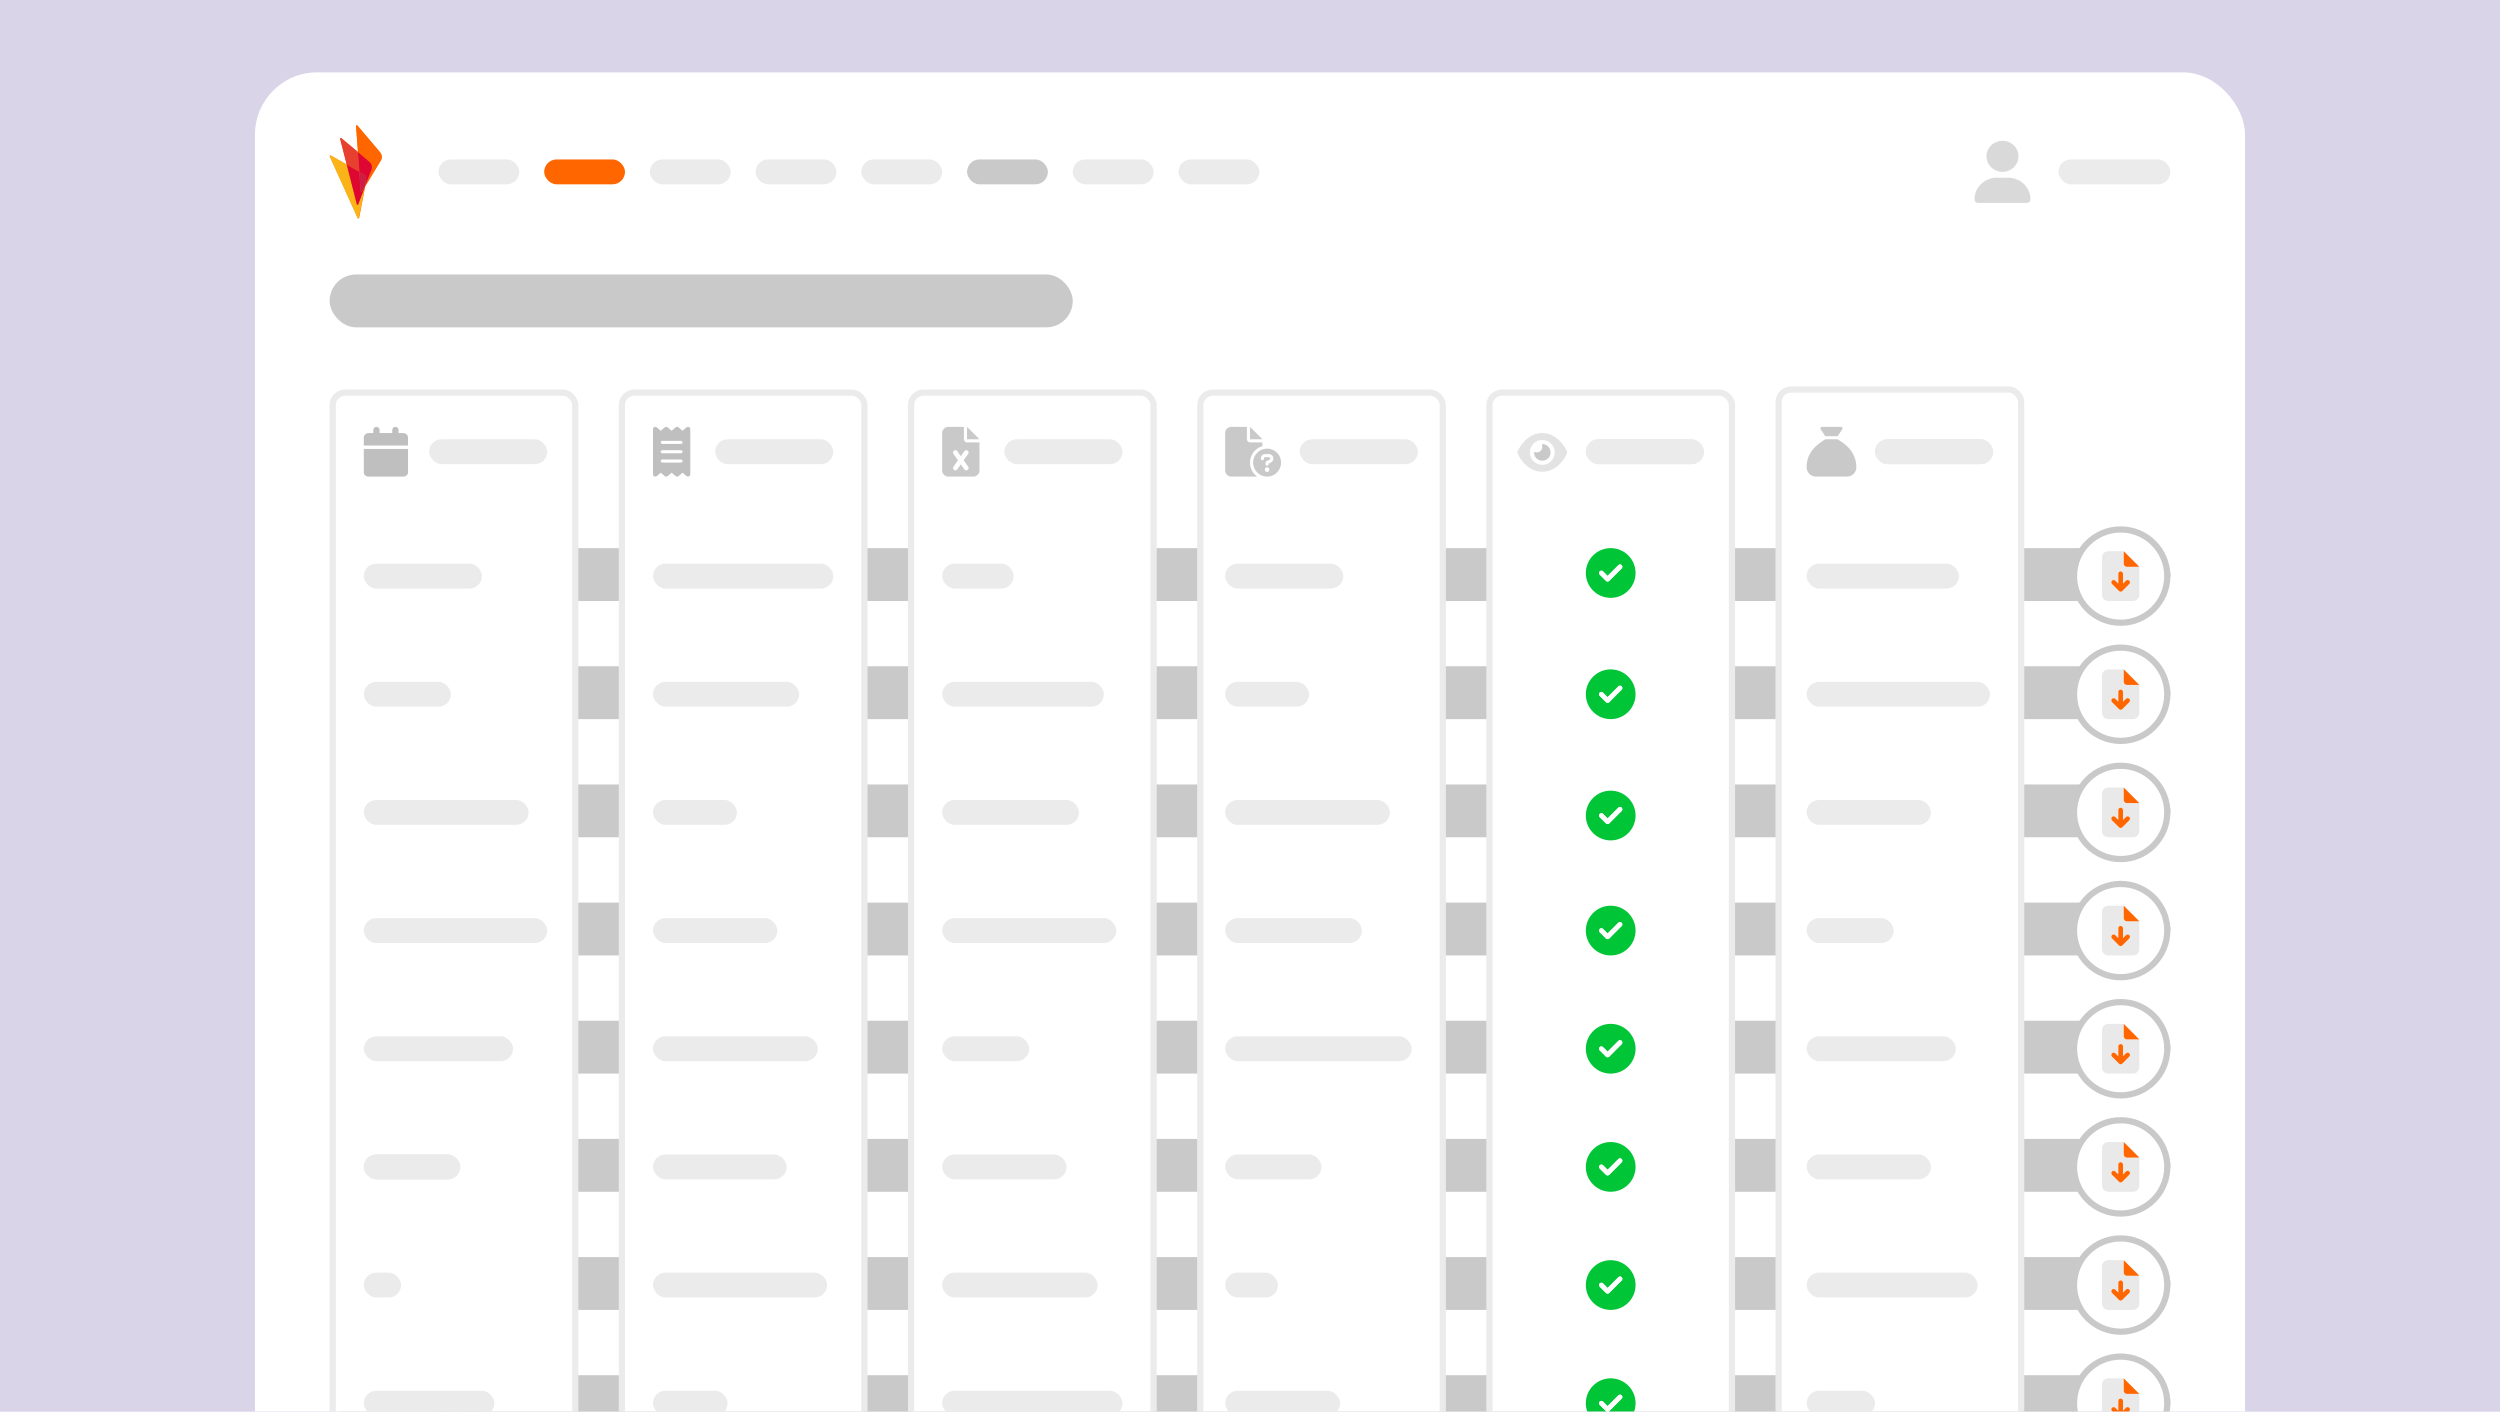 <svg width="804" height="454" viewBox="0 0 804 454" fill="none" xmlns="http://www.w3.org/2000/svg">
<g clip-path="url(#clip0_1052_25801)">
<rect width="804" height="454" fill="#DAD4E9"/>
<g filter="url(#filter0_d_1052_25801)">
<rect x="82" y="20" width="640" height="520" rx="20" fill="white"/>
<path d="M122.28 45.743L114.958 37.078C114.803 36.928 114.534 37.003 114.534 37.229L115.15 45.63L109.832 41.184C109.678 41.034 109.408 41.184 109.446 41.411L111.566 49.698L106.44 46.76C106.247 46.647 106.016 46.835 106.093 47.061L115.073 66.876C115.15 67.064 115.459 67.027 115.497 66.838L117.463 56.667L122.473 48.38C122.974 47.551 122.897 46.496 122.28 45.743Z" fill="#FF6600"/>
<path d="M115.11 45.629L109.753 41.184C109.599 41.033 109.329 41.184 109.368 41.41L111.488 49.698L115.534 52.033L115.11 45.629Z" fill="#E74030"/>
<path d="M115.188 62.468C115.111 62.694 114.802 62.656 114.764 62.43L111.526 49.697L106.362 46.721C106.169 46.608 105.938 46.797 106.015 47.023L114.995 66.838C115.072 67.026 115.381 66.988 115.419 66.8L117.385 56.629L117.346 56.666L115.188 62.468Z" fill="#FAB418"/>
<path d="M115.189 62.468L117.424 56.667L116.422 58.287C116.306 58.475 115.998 58.4 115.998 58.174L115.574 52.033L111.527 49.698L114.765 62.431C114.803 62.657 115.112 62.694 115.189 62.468Z" fill="#DE0732"/>
<path d="M122.199 45.744L114.877 37.08C114.761 36.929 114.491 37.042 114.491 37.23L115.108 45.631L118.808 48.758C119.54 49.36 119.81 50.377 119.463 51.282L117.42 56.556V56.631L122.431 48.343C122.932 47.552 122.816 46.497 122.199 45.744Z" fill="#FF6600"/>
<path d="M116.614 52.674C117.462 53.163 117.886 54.105 117.732 55.047L117.424 56.592L119.466 51.318C119.813 50.413 119.543 49.434 118.811 48.794L115.111 45.667L115.574 52.071L116.614 52.674Z" fill="#DE0733"/>
<path d="M117.387 56.705L117.425 56.629V56.553" fill="#23282C"/>
<path d="M117.387 56.705L117.425 56.629V56.553" fill="#23282C"/>
<path d="M116.61 52.675L115.531 52.034L115.955 58.175C115.955 58.401 116.264 58.476 116.379 58.288L117.343 56.668L117.381 56.555L117.69 55.01C117.921 54.106 117.458 53.164 116.61 52.675Z" fill="#CC1D46"/>
<rect x="141" y="48" width="26" height="8" rx="4" fill="#EBEBEB"/>
<rect x="175" y="48" width="26" height="8" rx="4" fill="#FF6600"/>
<rect x="209" y="48" width="26" height="8" rx="4" fill="#EBEBEB"/>
<rect x="243" y="48" width="26" height="8" rx="4" fill="#EBEBEB"/>
<rect x="277" y="48" width="26" height="8" rx="4" fill="#EBEBEB"/>
<rect x="311" y="48" width="26" height="8" rx="4" fill="#C9C9C9"/>
<rect x="345" y="48" width="26" height="8" rx="4" fill="#EBEBEB"/>
<rect x="379" y="48" width="26" height="8" rx="4" fill="#EBEBEB"/>
<rect x="662" y="48" width="36" height="8" rx="4" fill="#EBEBEB"/>
<g clip-path="url(#clip1_1052_25801)">
<path d="M635 60.84C635 56.992 638.206 53.875 642.164 53.875H645.836C649.794 53.875 653 56.992 653 60.84C653 61.48 652.466 62 651.807 62H636.193C635.534 62 635 61.48 635 60.84Z" fill="#D9D9D9"/>
<path d="M638.857 47C638.857 45.674 639.399 44.402 640.363 43.465C641.328 42.527 642.636 42 644 42C645.364 42 646.672 42.527 647.637 43.465C648.601 44.402 649.143 45.674 649.143 47C649.143 48.326 648.601 49.598 647.637 50.535C646.672 51.473 645.364 52 644 52C642.636 52 641.328 51.473 640.363 50.535C639.399 49.598 638.857 48.326 638.857 47Z" fill="#D9D9D9"/>
</g>
<rect x="106" y="85" width="239" height="17" rx="8.5" fill="#C9C9C9"/>
<rect x="108" y="173" width="590" height="17" rx="8.5" fill="#C9C9C9"/>
<circle cx="682" cy="182" r="15" fill="white" stroke="#C9C9C9" stroke-width="2"/>
<g clip-path="url(#clip2_1052_25801)">
<path d="M676 176C676 174.897 676.897 174 678 174H683V178C683 178.553 683.447 179 684 179H688V188C688 189.103 687.103 190 686 190H678C676.897 190 676 189.103 676 188V176ZM682.75 181.25C682.75 180.834 682.416 180.5 682 180.5C681.584 180.5 681.25 180.834 681.25 181.25V184.441L680.281 183.472C679.987 183.178 679.513 183.178 679.222 183.472C678.931 183.766 678.928 184.241 679.222 184.531L681.472 186.781C681.766 187.075 682.241 187.075 682.531 186.781L684.781 184.531C685.075 184.238 685.075 183.762 684.781 183.472C684.487 183.181 684.012 183.178 683.722 183.472L682.753 184.441V181.25H682.75Z" fill="#E9E9E9"/>
<path d="M688 179L683 174V178C683 178.553 683.447 179 684 179H688ZM682.75 181.25C682.75 180.834 682.416 180.5 682 180.5C681.584 180.5 681.25 180.834 681.25 181.25V184.441L680.281 183.472C679.987 183.178 679.512 183.178 679.222 183.472C678.931 183.766 678.928 184.241 679.222 184.531L681.472 186.781C681.766 187.075 682.241 187.075 682.531 186.781L684.781 184.531C685.075 184.238 685.075 183.762 684.781 183.472C684.487 183.181 684.012 183.178 683.722 183.472L682.753 184.441V181.25H682.75Z" fill="#FF6600"/>
</g>
<rect x="108" y="211" width="590" height="17" rx="8.5" fill="#C9C9C9"/>
<circle cx="682" cy="220" r="15" fill="white" stroke="#C9C9C9" stroke-width="2"/>
<g clip-path="url(#clip3_1052_25801)">
<path d="M676 214C676 212.897 676.897 212 678 212H683V216C683 216.553 683.447 217 684 217H688V226C688 227.103 687.103 228 686 228H678C676.897 228 676 227.103 676 226V214ZM682.75 219.25C682.75 218.834 682.416 218.5 682 218.5C681.584 218.5 681.25 218.834 681.25 219.25V222.441L680.281 221.472C679.987 221.178 679.513 221.178 679.222 221.472C678.931 221.766 678.928 222.241 679.222 222.531L681.472 224.781C681.766 225.075 682.241 225.075 682.531 224.781L684.781 222.531C685.075 222.238 685.075 221.762 684.781 221.472C684.487 221.181 684.012 221.178 683.722 221.472L682.753 222.441V219.25H682.75Z" fill="#E9E9E9"/>
<path d="M688 217L683 212V216C683 216.553 683.447 217 684 217H688ZM682.75 219.25C682.75 218.834 682.416 218.5 682 218.5C681.584 218.5 681.25 218.834 681.25 219.25V222.441L680.281 221.472C679.987 221.178 679.512 221.178 679.222 221.472C678.931 221.766 678.928 222.241 679.222 222.531L681.472 224.781C681.766 225.075 682.241 225.075 682.531 224.781L684.781 222.531C685.075 222.238 685.075 221.762 684.781 221.472C684.487 221.181 684.012 221.178 683.722 221.472L682.753 222.441V219.25H682.75Z" fill="#FF6600"/>
</g>
<rect x="108" y="249" width="590" height="17" rx="8.5" fill="#C9C9C9"/>
<circle cx="682" cy="258" r="15" fill="white" stroke="#C9C9C9" stroke-width="2"/>
<g clip-path="url(#clip4_1052_25801)">
<path d="M676 252C676 250.897 676.897 250 678 250H683V254C683 254.553 683.447 255 684 255H688V264C688 265.103 687.103 266 686 266H678C676.897 266 676 265.103 676 264V252ZM682.75 257.25C682.75 256.834 682.416 256.5 682 256.5C681.584 256.5 681.25 256.834 681.25 257.25V260.441L680.281 259.472C679.987 259.178 679.513 259.178 679.222 259.472C678.931 259.766 678.928 260.241 679.222 260.531L681.472 262.781C681.766 263.075 682.241 263.075 682.531 262.781L684.781 260.531C685.075 260.238 685.075 259.762 684.781 259.472C684.487 259.181 684.012 259.178 683.722 259.472L682.753 260.441V257.25H682.75Z" fill="#E9E9E9"/>
<path d="M688 255L683 250V254C683 254.553 683.447 255 684 255H688ZM682.75 257.25C682.75 256.834 682.416 256.5 682 256.5C681.584 256.5 681.25 256.834 681.25 257.25V260.441L680.281 259.472C679.987 259.178 679.512 259.178 679.222 259.472C678.931 259.766 678.928 260.241 679.222 260.531L681.472 262.781C681.766 263.075 682.241 263.075 682.531 262.781L684.781 260.531C685.075 260.238 685.075 259.762 684.781 259.472C684.487 259.181 684.012 259.178 683.722 259.472L682.753 260.441V257.25H682.75Z" fill="#FF6600"/>
</g>
<rect x="108" y="325" width="590" height="17" rx="8.5" fill="#C9C9C9"/>
<circle cx="682" cy="334" r="15" fill="white" stroke="#C9C9C9" stroke-width="2"/>
<g clip-path="url(#clip5_1052_25801)">
<path d="M676 328C676 326.897 676.897 326 678 326H683V330C683 330.553 683.447 331 684 331H688V340C688 341.103 687.103 342 686 342H678C676.897 342 676 341.103 676 340V328ZM682.75 333.25C682.75 332.834 682.416 332.5 682 332.5C681.584 332.5 681.25 332.834 681.25 333.25V336.441L680.281 335.472C679.987 335.178 679.513 335.178 679.222 335.472C678.931 335.766 678.928 336.241 679.222 336.531L681.472 338.781C681.766 339.075 682.241 339.075 682.531 338.781L684.781 336.531C685.075 336.238 685.075 335.762 684.781 335.472C684.487 335.181 684.012 335.178 683.722 335.472L682.753 336.441V333.25H682.75Z" fill="#E9E9E9"/>
<path d="M688 331L683 326V330C683 330.553 683.447 331 684 331H688ZM682.75 333.25C682.75 332.834 682.416 332.5 682 332.5C681.584 332.5 681.25 332.834 681.25 333.25V336.441L680.281 335.472C679.987 335.178 679.512 335.178 679.222 335.472C678.931 335.766 678.928 336.241 679.222 336.531L681.472 338.781C681.766 339.075 682.241 339.075 682.531 338.781L684.781 336.531C685.075 336.238 685.075 335.762 684.781 335.472C684.487 335.181 684.012 335.178 683.722 335.472L682.753 336.441V333.25H682.75Z" fill="#FF6600"/>
</g>
<rect x="108" y="363" width="590" height="17" rx="8.5" fill="#C9C9C9"/>
<circle cx="682" cy="372" r="15" fill="white" stroke="#C9C9C9" stroke-width="2"/>
<g clip-path="url(#clip6_1052_25801)">
<path d="M676 366C676 364.897 676.897 364 678 364H683V368C683 368.553 683.447 369 684 369H688V378C688 379.103 687.103 380 686 380H678C676.897 380 676 379.103 676 378V366ZM682.75 371.25C682.75 370.834 682.416 370.5 682 370.5C681.584 370.5 681.25 370.834 681.25 371.25V374.441L680.281 373.472C679.987 373.178 679.513 373.178 679.222 373.472C678.931 373.766 678.928 374.241 679.222 374.531L681.472 376.781C681.766 377.075 682.241 377.075 682.531 376.781L684.781 374.531C685.075 374.238 685.075 373.762 684.781 373.472C684.487 373.181 684.012 373.178 683.722 373.472L682.753 374.441V371.25H682.75Z" fill="#E9E9E9"/>
<path d="M688 369L683 364V368C683 368.553 683.447 369 684 369H688ZM682.75 371.25C682.75 370.834 682.416 370.5 682 370.5C681.584 370.5 681.25 370.834 681.25 371.25V374.441L680.281 373.472C679.987 373.178 679.512 373.178 679.222 373.472C678.931 373.766 678.928 374.241 679.222 374.531L681.472 376.781C681.766 377.075 682.241 377.075 682.531 376.781L684.781 374.531C685.075 374.238 685.075 373.762 684.781 373.472C684.487 373.181 684.012 373.178 683.722 373.472L682.753 374.441V371.25H682.75Z" fill="#FF6600"/>
</g>
<rect x="108" y="401" width="590" height="17" rx="8.5" fill="#C9C9C9"/>
<circle cx="682" cy="410" r="15" fill="white" stroke="#C9C9C9" stroke-width="2"/>
<g clip-path="url(#clip7_1052_25801)">
<path d="M676 404C676 402.897 676.897 402 678 402H683V406C683 406.553 683.447 407 684 407H688V416C688 417.103 687.103 418 686 418H678C676.897 418 676 417.103 676 416V404ZM682.75 409.25C682.75 408.834 682.416 408.5 682 408.5C681.584 408.5 681.25 408.834 681.25 409.25V412.441L680.281 411.472C679.987 411.178 679.513 411.178 679.222 411.472C678.931 411.766 678.928 412.241 679.222 412.531L681.472 414.781C681.766 415.075 682.241 415.075 682.531 414.781L684.781 412.531C685.075 412.238 685.075 411.762 684.781 411.472C684.487 411.181 684.012 411.178 683.722 411.472L682.753 412.441V409.25H682.75Z" fill="#E9E9E9"/>
<path d="M688 407L683 402V406C683 406.553 683.447 407 684 407H688ZM682.75 409.25C682.75 408.834 682.416 408.5 682 408.5C681.584 408.5 681.25 408.834 681.25 409.25V412.441L680.281 411.472C679.987 411.178 679.512 411.178 679.222 411.472C678.931 411.766 678.928 412.241 679.222 412.531L681.472 414.781C681.766 415.075 682.241 415.075 682.531 414.781L684.781 412.531C685.075 412.238 685.075 411.762 684.781 411.472C684.487 411.181 684.012 411.178 683.722 411.472L682.753 412.441V409.25H682.75Z" fill="#FF6600"/>
</g>
<path d="M148 456C152.418 456 156 452.418 156 448C156 443.582 152.418 440 148 440C143.582 440 140 443.582 140 448C140 452.418 143.582 456 148 456ZM151.531 446.531L147.531 450.531C147.238 450.825 146.762 450.825 146.472 450.531L144.472 448.531C144.178 448.238 144.178 447.762 144.472 447.472C144.766 447.181 145.241 447.178 145.531 447.472L147 448.941L150.469 445.469C150.762 445.175 151.238 445.175 151.528 445.469C151.819 445.762 151.822 446.238 151.528 446.528L151.531 446.531Z" fill="#00C637"/>
<path d="M151.531 445.469C151.825 445.763 151.825 446.238 151.531 446.528L147.531 450.531C147.237 450.825 146.762 450.825 146.472 450.531L144.472 448.531C144.178 448.238 144.178 447.763 144.472 447.472C144.766 447.181 145.241 447.178 145.531 447.472L147 448.941L150.469 445.469C150.762 445.175 151.237 445.175 151.528 445.469H151.531Z" fill="white"/>
<rect x="108" y="439" width="590" height="17" rx="8.5" fill="#C9C9C9"/>
<circle cx="682" cy="448" r="15" fill="white" stroke="#C9C9C9" stroke-width="2"/>
<g clip-path="url(#clip8_1052_25801)">
<path d="M676 442C676 440.897 676.897 440 678 440H683V444C683 444.553 683.447 445 684 445H688V454C688 455.103 687.103 456 686 456H678C676.897 456 676 455.103 676 454V442ZM682.75 447.25C682.75 446.834 682.416 446.5 682 446.5C681.584 446.5 681.25 446.834 681.25 447.25V450.441L680.281 449.472C679.987 449.178 679.513 449.178 679.222 449.472C678.931 449.766 678.928 450.241 679.222 450.531L681.472 452.781C681.766 453.075 682.241 453.075 682.531 452.781L684.781 450.531C685.075 450.238 685.075 449.762 684.781 449.472C684.487 449.181 684.012 449.178 683.722 449.472L682.753 450.441V447.25H682.75Z" fill="#E9E9E9"/>
<path d="M688 445L683 440V444C683 444.553 683.447 445 684 445H688ZM682.75 447.25C682.75 446.834 682.416 446.5 682 446.5C681.584 446.5 681.25 446.834 681.25 447.25V450.441L680.281 449.472C679.987 449.178 679.512 449.178 679.222 449.472C678.931 449.766 678.928 450.241 679.222 450.531L681.472 452.781C681.766 453.075 682.241 453.075 682.531 452.781L684.781 450.531C685.075 450.238 685.075 449.762 684.781 449.472C684.487 449.181 684.012 449.178 683.722 449.472L682.753 450.441V447.25H682.75Z" fill="#FF6600"/>
</g>
<rect x="108" y="287" width="590" height="17" rx="8.5" fill="#C9C9C9"/>
<circle cx="682" cy="296" r="15" fill="white" stroke="#C9C9C9" stroke-width="2"/>
<g clip-path="url(#clip9_1052_25801)">
<path d="M676 290C676 288.897 676.897 288 678 288H683V292C683 292.553 683.447 293 684 293H688V302C688 303.103 687.103 304 686 304H678C676.897 304 676 303.103 676 302V290ZM682.75 295.25C682.75 294.834 682.416 294.5 682 294.5C681.584 294.5 681.25 294.834 681.25 295.25V298.441L680.281 297.472C679.987 297.178 679.513 297.178 679.222 297.472C678.931 297.766 678.928 298.241 679.222 298.531L681.472 300.781C681.766 301.075 682.241 301.075 682.531 300.781L684.781 298.531C685.075 298.238 685.075 297.762 684.781 297.472C684.487 297.181 684.012 297.178 683.722 297.472L682.753 298.441V295.25H682.75Z" fill="#E9E9E9"/>
<path d="M688 293L683 288V292C683 292.553 683.447 293 684 293H688ZM682.75 295.25C682.75 294.834 682.416 294.5 682 294.5C681.584 294.5 681.25 294.834 681.25 295.25V298.441L680.281 297.472C679.987 297.178 679.512 297.178 679.222 297.472C678.931 297.766 678.928 298.241 679.222 298.531L681.472 300.781C681.766 301.075 682.241 301.075 682.531 300.781L684.781 298.531C685.075 298.238 685.075 297.762 684.781 297.472C684.487 297.181 684.012 297.178 683.722 297.472L682.753 298.441V295.25H682.75Z" fill="#FF6600"/>
</g>
<rect x="385" y="439" width="27" height="6" rx="3" fill="white" fill-opacity="0.5"/>
<rect x="138" y="138" width="38" height="8" rx="4" fill="#EBEBEB"/>
<rect x="231" y="138" width="38" height="8" rx="4" fill="#EBEBEB"/>
<rect x="324" y="138" width="38" height="8" rx="4" fill="#EBEBEB"/>
<rect x="479" y="123" width="78" height="343" rx="4" fill="white"/>
<rect x="479" y="123" width="78" height="343" rx="4" stroke="#EBEBEB" stroke-width="2"/>
<path d="M518 189C522.418 189 526 185.418 526 181C526 176.582 522.418 173 518 173C513.582 173 510 176.582 510 181C510 185.418 513.582 189 518 189ZM521.531 179.531L517.531 183.531C517.238 183.825 516.762 183.825 516.472 183.531L514.472 181.531C514.178 181.238 514.178 180.762 514.472 180.472C514.766 180.181 515.241 180.178 515.531 180.472L517 181.941L520.469 178.469C520.762 178.175 521.238 178.175 521.528 178.469C521.819 178.762 521.822 179.238 521.528 179.528L521.531 179.531Z" fill="#00C637"/>
<path d="M521.531 178.469C521.825 178.763 521.825 179.238 521.531 179.528L517.531 183.531C517.237 183.825 516.762 183.825 516.472 183.531L514.472 181.531C514.178 181.238 514.178 180.763 514.472 180.472C514.766 180.181 515.241 180.178 515.531 180.472L517 181.941L520.469 178.469C520.762 178.175 521.237 178.175 521.528 178.469H521.531Z" fill="white"/>
<path d="M518 228C522.418 228 526 224.418 526 220C526 215.582 522.418 212 518 212C513.582 212 510 215.582 510 220C510 224.418 513.582 228 518 228ZM521.531 218.531L517.531 222.531C517.238 222.825 516.762 222.825 516.472 222.531L514.472 220.531C514.178 220.238 514.178 219.762 514.472 219.472C514.766 219.181 515.241 219.178 515.531 219.472L517 220.941L520.469 217.469C520.762 217.175 521.238 217.175 521.528 217.469C521.819 217.762 521.822 218.238 521.528 218.528L521.531 218.531Z" fill="#00C637"/>
<path d="M521.531 217.469C521.825 217.763 521.825 218.238 521.531 218.528L517.531 222.531C517.237 222.825 516.762 222.825 516.472 222.531L514.472 220.531C514.178 220.238 514.178 219.763 514.472 219.472C514.766 219.181 515.241 219.178 515.531 219.472L517 220.941L520.469 217.469C520.762 217.175 521.237 217.175 521.528 217.469H521.531Z" fill="white"/>
<path d="M518 267C522.418 267 526 263.418 526 259C526 254.582 522.418 251 518 251C513.582 251 510 254.582 510 259C510 263.418 513.582 267 518 267ZM521.531 257.531L517.531 261.531C517.238 261.825 516.762 261.825 516.472 261.531L514.472 259.531C514.178 259.238 514.178 258.762 514.472 258.472C514.766 258.181 515.241 258.178 515.531 258.472L517 259.941L520.469 256.469C520.762 256.175 521.238 256.175 521.528 256.469C521.819 256.762 521.822 257.238 521.528 257.528L521.531 257.531Z" fill="#00C637"/>
<path d="M521.531 256.469C521.825 256.763 521.825 257.238 521.531 257.528L517.531 261.531C517.237 261.825 516.762 261.825 516.472 261.531L514.472 259.531C514.178 259.238 514.178 258.763 514.472 258.472C514.766 258.181 515.241 258.178 515.531 258.472L517 259.941L520.469 256.469C520.762 256.175 521.237 256.175 521.528 256.469H521.531Z" fill="white"/>
<path d="M518 304C522.418 304 526 300.418 526 296C526 291.582 522.418 288 518 288C513.582 288 510 291.582 510 296C510 300.418 513.582 304 518 304ZM521.531 294.531L517.531 298.531C517.238 298.825 516.762 298.825 516.472 298.531L514.472 296.531C514.178 296.238 514.178 295.762 514.472 295.472C514.766 295.181 515.241 295.178 515.531 295.472L517 296.941L520.469 293.469C520.762 293.175 521.238 293.175 521.528 293.469C521.819 293.762 521.822 294.238 521.528 294.528L521.531 294.531Z" fill="#00C637"/>
<path d="M521.531 293.469C521.825 293.763 521.825 294.238 521.531 294.528L517.531 298.531C517.237 298.825 516.762 298.825 516.472 298.531L514.472 296.531C514.178 296.238 514.178 295.763 514.472 295.472C514.766 295.181 515.241 295.178 515.531 295.472L517 296.941L520.469 293.469C520.762 293.175 521.237 293.175 521.528 293.469H521.531Z" fill="white"/>
<path d="M518 342C522.418 342 526 338.418 526 334C526 329.582 522.418 326 518 326C513.582 326 510 329.582 510 334C510 338.418 513.582 342 518 342ZM521.531 332.531L517.531 336.531C517.238 336.825 516.762 336.825 516.472 336.531L514.472 334.531C514.178 334.238 514.178 333.762 514.472 333.472C514.766 333.181 515.241 333.178 515.531 333.472L517 334.941L520.469 331.469C520.762 331.175 521.238 331.175 521.528 331.469C521.819 331.762 521.822 332.238 521.528 332.528L521.531 332.531Z" fill="#00C637"/>
<path d="M521.531 331.469C521.825 331.763 521.825 332.238 521.531 332.528L517.531 336.531C517.237 336.825 516.762 336.825 516.472 336.531L514.472 334.531C514.178 334.238 514.178 333.763 514.472 333.472C514.766 333.181 515.241 333.178 515.531 333.472L517 334.941L520.469 331.469C520.762 331.175 521.237 331.175 521.528 331.469H521.531Z" fill="white"/>
<path d="M518 380C522.418 380 526 376.418 526 372C526 367.582 522.418 364 518 364C513.582 364 510 367.582 510 372C510 376.418 513.582 380 518 380ZM521.531 370.531L517.531 374.531C517.238 374.825 516.762 374.825 516.472 374.531L514.472 372.531C514.178 372.238 514.178 371.762 514.472 371.472C514.766 371.181 515.241 371.178 515.531 371.472L517 372.941L520.469 369.469C520.762 369.175 521.238 369.175 521.528 369.469C521.819 369.762 521.822 370.238 521.528 370.528L521.531 370.531Z" fill="#00C637"/>
<path d="M521.531 369.469C521.825 369.763 521.825 370.238 521.531 370.528L517.531 374.531C517.237 374.825 516.762 374.825 516.472 374.531L514.472 372.531C514.178 372.238 514.178 371.763 514.472 371.472C514.766 371.181 515.241 371.178 515.531 371.472L517 372.941L520.469 369.469C520.762 369.175 521.237 369.175 521.528 369.469H521.531Z" fill="white"/>
<path d="M518 418C522.418 418 526 414.418 526 410C526 405.582 522.418 402 518 402C513.582 402 510 405.582 510 410C510 414.418 513.582 418 518 418ZM521.531 408.531L517.531 412.531C517.238 412.825 516.762 412.825 516.472 412.531L514.472 410.531C514.178 410.238 514.178 409.762 514.472 409.472C514.766 409.181 515.241 409.178 515.531 409.472L517 410.941L520.469 407.469C520.762 407.175 521.238 407.175 521.528 407.469C521.819 407.762 521.822 408.238 521.528 408.528L521.531 408.531Z" fill="#00C637"/>
<path d="M521.531 407.469C521.825 407.763 521.825 408.238 521.531 408.528L517.531 412.531C517.237 412.825 516.762 412.825 516.472 412.531L514.472 410.531C514.178 410.238 514.178 409.763 514.472 409.472C514.766 409.181 515.241 409.178 515.531 409.472L517 410.941L520.469 407.469C520.762 407.175 521.237 407.175 521.528 407.469H521.531Z" fill="white"/>
<path d="M518 456C522.418 456 526 452.418 526 448C526 443.582 522.418 440 518 440C513.582 440 510 443.582 510 448C510 452.418 513.582 456 518 456ZM521.531 446.531L517.531 450.531C517.238 450.825 516.762 450.825 516.472 450.531L514.472 448.531C514.178 448.238 514.178 447.762 514.472 447.472C514.766 447.181 515.241 447.178 515.531 447.472L517 448.941L520.469 445.469C520.762 445.175 521.238 445.175 521.528 445.469C521.819 445.762 521.822 446.238 521.528 446.528L521.531 446.531Z" fill="#00C637"/>
<path d="M521.531 445.469C521.825 445.763 521.825 446.238 521.531 446.528L517.531 450.531C517.237 450.825 516.762 450.825 516.472 450.531L514.472 448.531C514.178 448.238 514.178 447.763 514.472 447.472C514.766 447.181 515.241 447.178 515.531 447.472L517 448.941L520.469 445.469C520.762 445.175 521.237 445.175 521.528 445.469H521.531Z" fill="white"/>
<rect x="572" y="122" width="78" height="343" rx="4" fill="white"/>
<rect x="572" y="122" width="78" height="343" rx="4" stroke="#EBEBEB" stroke-width="2"/>
<rect x="581" y="178" width="49" height="8" rx="4" fill="#EBEBEB"/>
<rect x="581" y="216" width="59" height="8" rx="4" fill="#EBEBEB"/>
<rect x="581" y="254" width="40" height="8" rx="4" fill="#EBEBEB"/>
<rect x="581" y="292" width="28" height="8" rx="4" fill="#EBEBEB"/>
<rect x="581" y="330" width="48" height="8" rx="4" fill="#EBEBEB"/>
<rect x="581" y="368" width="40" height="8" rx="4" fill="#EBEBEB"/>
<rect x="581" y="406" width="55" height="8" rx="4" fill="#EBEBEB"/>
<rect x="581" y="444" width="22" height="8" rx="4" fill="#EBEBEB"/>
<rect x="603" y="138" width="38" height="8" rx="4" fill="#EBEBEB"/>
<rect x="510" y="138" width="38" height="8" rx="4" fill="#EBEBEB"/>
<rect x="200" y="123" width="78" height="343" rx="4" fill="white"/>
<rect x="200" y="123" width="78" height="343" rx="4" stroke="#EBEBEB" stroke-width="2"/>
<rect x="210" y="178" width="58" height="8" rx="4" fill="#EBEBEB"/>
<rect x="210" y="216" width="47" height="8" rx="4" fill="#EBEBEB"/>
<rect x="210" y="254" width="27" height="8" rx="4" fill="#EBEBEB"/>
<rect x="210" y="292" width="40" height="8" rx="4" fill="#EBEBEB"/>
<rect x="210" y="330" width="53" height="8" rx="4" fill="#EBEBEB"/>
<rect x="210" y="368" width="43" height="8" rx="4" fill="#EBEBEB"/>
<rect x="210" y="406" width="56" height="8" rx="4" fill="#EBEBEB"/>
<rect x="210" y="444" width="24" height="8" rx="4" fill="#EBEBEB"/>
<g clip-path="url(#clip10_1052_25801)">
<rect width="12" height="16" transform="translate(210 134)" fill="white"/>
<path d="M210.438 134.068C210.703 133.946 211.016 133.99 211.237 134.181L212.5 135.262L213.763 134.181C214.044 133.94 214.459 133.94 214.738 134.181L216 135.262L217.262 134.181C217.544 133.94 217.959 133.94 218.238 134.181L219.5 135.262L220.762 134.181C220.984 133.99 221.297 133.946 221.562 134.068C221.828 134.19 222 134.456 222 134.75V149.25C222 149.544 221.828 149.81 221.562 149.932C221.297 150.054 220.984 150.01 220.762 149.819L219.5 148.738L218.238 149.819C217.956 150.06 217.541 150.06 217.262 149.819L216 148.738L214.738 149.819C214.456 150.06 214.041 150.06 213.763 149.819L212.5 148.738L211.237 149.819C211.016 150.01 210.703 150.054 210.438 149.932C210.172 149.81 210 149.544 210 149.25V134.75C210 134.456 210.172 134.19 210.438 134.068ZM213 138.5C212.725 138.5 212.5 138.725 212.5 139C212.5 139.275 212.725 139.5 213 139.5H219C219.275 139.5 219.5 139.275 219.5 139C219.5 138.725 219.275 138.5 219 138.5H213ZM212.5 145C212.5 145.275 212.725 145.5 213 145.5H219C219.275 145.5 219.5 145.275 219.5 145C219.5 144.725 219.275 144.5 219 144.5H213C212.725 144.5 212.5 144.725 212.5 145ZM213 141.5C212.725 141.5 212.5 141.725 212.5 142C212.5 142.275 212.725 142.5 213 142.5H219C219.275 142.5 219.5 142.275 219.5 142C219.5 141.725 219.275 141.5 219 141.5H213Z" fill="#BFBFBF"/>
</g>
<rect x="230" y="138" width="38" height="8" rx="4" fill="#EBEBEB"/>
<rect x="107" y="123" width="78" height="343" rx="4" fill="white"/>
<rect x="107" y="123" width="78" height="343" rx="4" stroke="#EBEBEB" stroke-width="2"/>
<rect x="138" y="138" width="38" height="8" rx="4" fill="#EBEBEB"/>
<g clip-path="url(#clip11_1052_25801)">
<path d="M117 141.111H131.222V148.667C131.222 149.403 130.54 150 129.698 150H118.524C117.683 150 117 149.403 117 148.667V141.111Z" fill="#BFBFBF"/>
<path d="M122.079 135C122.079 134.447 121.625 134 121.063 134C120.502 134 120.048 134.447 120.048 135V136H118.524C117.683 136 117 136.672 117 137.5V140H131.222V137.5C131.222 136.672 130.54 136 129.698 136H128.175V135C128.175 134.447 127.721 134 127.159 134C126.597 134 126.143 134.447 126.143 135V136H122.079V135Z" fill="#BFBFBF"/>
</g>
<rect x="117" y="178" width="38" height="8" rx="4" fill="#EBEBEB"/>
<rect x="117" y="216" width="28" height="8" rx="4" fill="#EBEBEB"/>
<rect x="117" y="254" width="53" height="8" rx="4" fill="#EBEBEB"/>
<rect x="117" y="292" width="59" height="8" rx="4" fill="#EBEBEB"/>
<rect x="117" y="330" width="48" height="8" rx="4" fill="#EBEBEB"/>
<rect x="117" y="368" width="31" height="8" rx="4" fill="#EBEBEB"/>
<rect x="117" y="368" width="31" height="8" rx="4" fill="#EBEBEB"/>
<rect x="117" y="406" width="12" height="8" rx="4" fill="#EBEBEB"/>
<rect x="117" y="444" width="42" height="8" rx="4" fill="#EBEBEB"/>
<rect x="293" y="123" width="78" height="343" rx="4" fill="white"/>
<rect x="293" y="123" width="78" height="343" rx="4" stroke="#EBEBEB" stroke-width="2"/>
<rect x="303" y="178" width="23" height="8" rx="4" fill="#EBEBEB"/>
<rect x="303" y="216" width="52" height="8" rx="4" fill="#EBEBEB"/>
<rect x="303" y="254" width="44" height="8" rx="4" fill="#EBEBEB"/>
<rect x="303" y="292" width="56" height="8" rx="4" fill="#EBEBEB"/>
<rect x="303" y="330" width="28" height="8" rx="4" fill="#EBEBEB"/>
<rect x="303" y="368" width="40" height="8" rx="4" fill="#EBEBEB"/>
<rect x="303" y="406" width="50" height="8" rx="4" fill="#EBEBEB"/>
<rect x="303" y="444" width="58" height="8" rx="4" fill="#EBEBEB"/>
<rect x="323" y="138" width="38" height="8" rx="4" fill="#EBEBEB"/>
<path d="M305 134C303.897 134 303 134.897 303 136V148C303 149.103 303.897 150 305 150H313C314.103 150 315 149.103 315 148V139H311C310.447 139 310 138.553 310 138V134H305ZM311 134V138H315L311 134ZM307.866 141.819L309 143.441L310.134 141.819C310.372 141.478 310.841 141.397 311.178 141.634C311.516 141.872 311.6 142.341 311.363 142.678L309.916 144.75L311.366 146.819C311.603 147.159 311.522 147.625 311.181 147.863C310.841 148.1 310.375 148.019 310.137 147.678L309 146.056L307.866 147.678C307.628 148.019 307.159 148.1 306.822 147.863C306.484 147.625 306.4 147.156 306.637 146.819L308.084 144.75L306.634 142.681C306.397 142.341 306.478 141.875 306.819 141.637C307.159 141.4 307.625 141.481 307.863 141.822L307.866 141.819Z" fill="#C9C9C9"/>
<rect x="386" y="123" width="78" height="343" rx="4" fill="white"/>
<rect x="386" y="123" width="78" height="343" rx="4" stroke="#EBEBEB" stroke-width="2"/>
<rect x="394" y="178" width="38" height="8" rx="4" fill="#EBEBEB"/>
<rect x="394" y="216" width="27" height="8" rx="4" fill="#EBEBEB"/>
<rect x="394" y="254" width="53" height="8" rx="4" fill="#EBEBEB"/>
<rect x="394" y="292" width="44" height="8" rx="4" fill="#EBEBEB"/>
<rect x="394" y="330" width="60" height="8" rx="4" fill="#EBEBEB"/>
<rect x="394" y="368" width="31" height="8" rx="4" fill="#EBEBEB"/>
<rect x="394" y="406" width="17" height="8" rx="4" fill="#EBEBEB"/>
<rect x="394" y="444" width="37" height="8" rx="4" fill="#EBEBEB"/>
<rect x="418" y="138" width="38" height="8" rx="4" fill="#EBEBEB"/>
<path d="M394 136C394 134.897 394.897 134 396 134H401V138C401 138.553 401.447 139 402 139H406V140.206C403.691 140.859 402 142.981 402 145.5C402 147.347 402.909 148.978 404.303 149.978C404.203 149.994 404.103 150 404 150H396C394.897 150 394 149.103 394 148V136ZM406 138H402V134L406 138ZM407.5 141C408.693 141 409.838 141.474 410.682 142.318C411.526 143.162 412 144.307 412 145.5C412 146.693 411.526 147.838 410.682 148.682C409.838 149.526 408.693 150 407.5 150C406.307 150 405.162 149.526 404.318 148.682C403.474 147.838 403 146.693 403 145.5C403 144.307 403.474 143.162 404.318 142.318C405.162 141.474 406.307 141 407.5 141ZM407.5 148.5C407.699 148.5 407.89 148.421 408.03 148.28C408.171 148.14 408.25 147.949 408.25 147.75C408.25 147.551 408.171 147.36 408.03 147.22C407.89 147.079 407.699 147 407.5 147C407.301 147 407.11 147.079 406.97 147.22C406.829 147.36 406.75 147.551 406.75 147.75C406.75 147.949 406.829 148.14 406.97 148.28C407.11 148.421 407.301 148.5 407.5 148.5ZM405.5 144.05V144.25C405.5 144.525 405.725 144.75 406 144.75C406.275 144.75 406.5 144.525 406.5 144.25V144.05C406.5 143.884 406.634 143.75 406.8 143.75H408.066C408.306 143.75 408.5 143.944 408.5 144.184C408.5 144.347 408.409 144.494 408.269 144.569L407.269 145.094C407.103 145.181 407 145.35 407 145.538V146C407 146.275 407.225 146.5 407.5 146.5C407.775 146.5 408 146.275 408 146V145.841L408.734 145.456C409.206 145.209 409.5 144.719 409.5 144.188C409.5 143.394 408.856 142.753 408.066 142.753H406.8C406.081 142.753 405.5 143.334 405.5 144.053V144.05Z" fill="#C9C9C9"/>
<rect x="510" y="138" width="38" height="8" rx="4" fill="#EBEBEB"/>
<path opacity="0.4" d="M490.649 138.239C491.957 137.022 493.754 136 495.999 136C498.243 136 500.04 137.022 501.348 138.239C502.648 139.447 503.517 140.888 503.931 141.88C504.023 142.099 504.023 142.344 503.931 142.563C503.517 143.555 502.648 144.999 501.348 146.205C500.04 147.421 498.243 148.443 495.999 148.443C493.754 148.443 491.957 147.421 490.649 146.205C489.349 144.999 488.48 143.555 488.069 142.563C487.977 142.344 487.977 142.099 488.069 141.88C488.48 140.888 489.349 139.444 490.649 138.239ZM495.999 146.221C497.059 146.221 498.077 145.8 498.827 145.05C499.577 144.3 499.998 143.282 499.998 142.222C499.998 141.161 499.577 140.144 498.827 139.394C498.077 138.643 497.059 138.222 495.999 138.222C494.938 138.222 493.921 138.643 493.17 139.394C492.42 140.144 491.999 141.161 491.999 142.222C491.999 143.282 492.42 144.3 493.17 145.05C493.921 145.8 494.938 146.221 495.999 146.221Z" fill="#B9B9B9"/>
<path d="M494.221 142.221C495.201 142.221 495.998 141.424 495.998 140.444C495.998 140.246 495.965 140.058 495.906 139.88C495.856 139.727 495.951 139.549 496.112 139.555C497.245 139.602 498.265 140.377 498.573 141.53C498.953 142.952 498.109 144.416 496.687 144.796C495.265 145.177 493.801 144.332 493.421 142.91C493.368 142.718 493.34 142.524 493.332 142.335C493.323 142.174 493.501 142.08 493.657 142.13C493.834 142.188 494.023 142.221 494.221 142.221Z" fill="#C9C9C9"/>
<rect x="603" y="138" width="38" height="8" rx="4" fill="#EBEBEB"/>
<g clip-path="url(#clip12_1052_25801)">
<path d="M587 137H591L592.481 134.778C592.703 134.444 592.466 134 592.066 134H585.934C585.534 134 585.297 134.444 585.519 134.778L587 137ZM591 138H587C586.881 138.078 586.747 138.166 586.594 138.262C584.822 139.397 581 141.841 581 147C581 148.656 582.344 150 584 150H594C595.656 150 597 148.656 597 147C597 141.841 593.178 139.397 591.406 138.262C591.256 138.166 591.119 138.078 591 138Z" fill="#C9C9C9"/>
</g>
</g>
</g>
<defs>
<filter id="filter0_d_1052_25801" x="67" y="8.274" width="670" height="550" filterUnits="userSpaceOnUse" color-interpolation-filters="sRGB">
<feFlood flood-opacity="0" result="BackgroundImageFix"/>
<feColorMatrix in="SourceAlpha" type="matrix" values="0 0 0 0 0 0 0 0 0 0 0 0 0 0 0 0 0 0 127 0" result="hardAlpha"/>
<feOffset dy="3.274"/>
<feGaussianBlur stdDeviation="7.5"/>
<feComposite in2="hardAlpha" operator="out"/>
<feColorMatrix type="matrix" values="0 0 0 0 0 0 0 0 0 0 0 0 0 0 0 0 0 0 0.1 0"/>
<feBlend mode="normal" in2="BackgroundImageFix" result="effect1_dropShadow_1052_25801"/>
<feBlend mode="normal" in="SourceGraphic" in2="effect1_dropShadow_1052_25801" result="shape"/>
</filter>
<clipPath id="clip0_1052_25801">
<rect width="804" height="454" fill="white"/>
</clipPath>
<clipPath id="clip1_1052_25801">
<rect width="18" height="20" fill="white" transform="translate(635 42)"/>
</clipPath>
<clipPath id="clip2_1052_25801">
<rect width="12" height="16" fill="white" transform="translate(676 174)"/>
</clipPath>
<clipPath id="clip3_1052_25801">
<rect width="12" height="16" fill="white" transform="translate(676 212)"/>
</clipPath>
<clipPath id="clip4_1052_25801">
<rect width="12" height="16" fill="white" transform="translate(676 250)"/>
</clipPath>
<clipPath id="clip5_1052_25801">
<rect width="12" height="16" fill="white" transform="translate(676 326)"/>
</clipPath>
<clipPath id="clip6_1052_25801">
<rect width="12" height="16" fill="white" transform="translate(676 364)"/>
</clipPath>
<clipPath id="clip7_1052_25801">
<rect width="12" height="16" fill="white" transform="translate(676 402)"/>
</clipPath>
<clipPath id="clip8_1052_25801">
<rect width="12" height="16" fill="white" transform="translate(676 440)"/>
</clipPath>
<clipPath id="clip9_1052_25801">
<rect width="12" height="16" fill="white" transform="translate(676 288)"/>
</clipPath>
<clipPath id="clip10_1052_25801">
<rect width="12" height="16" fill="white" transform="translate(210 134)"/>
</clipPath>
<clipPath id="clip11_1052_25801">
<rect width="14.222" height="16" fill="white" transform="translate(117 134)"/>
</clipPath>
<clipPath id="clip12_1052_25801">
<rect width="16" height="16" fill="white" transform="translate(581 134)"/>
</clipPath>
</defs>
</svg>
